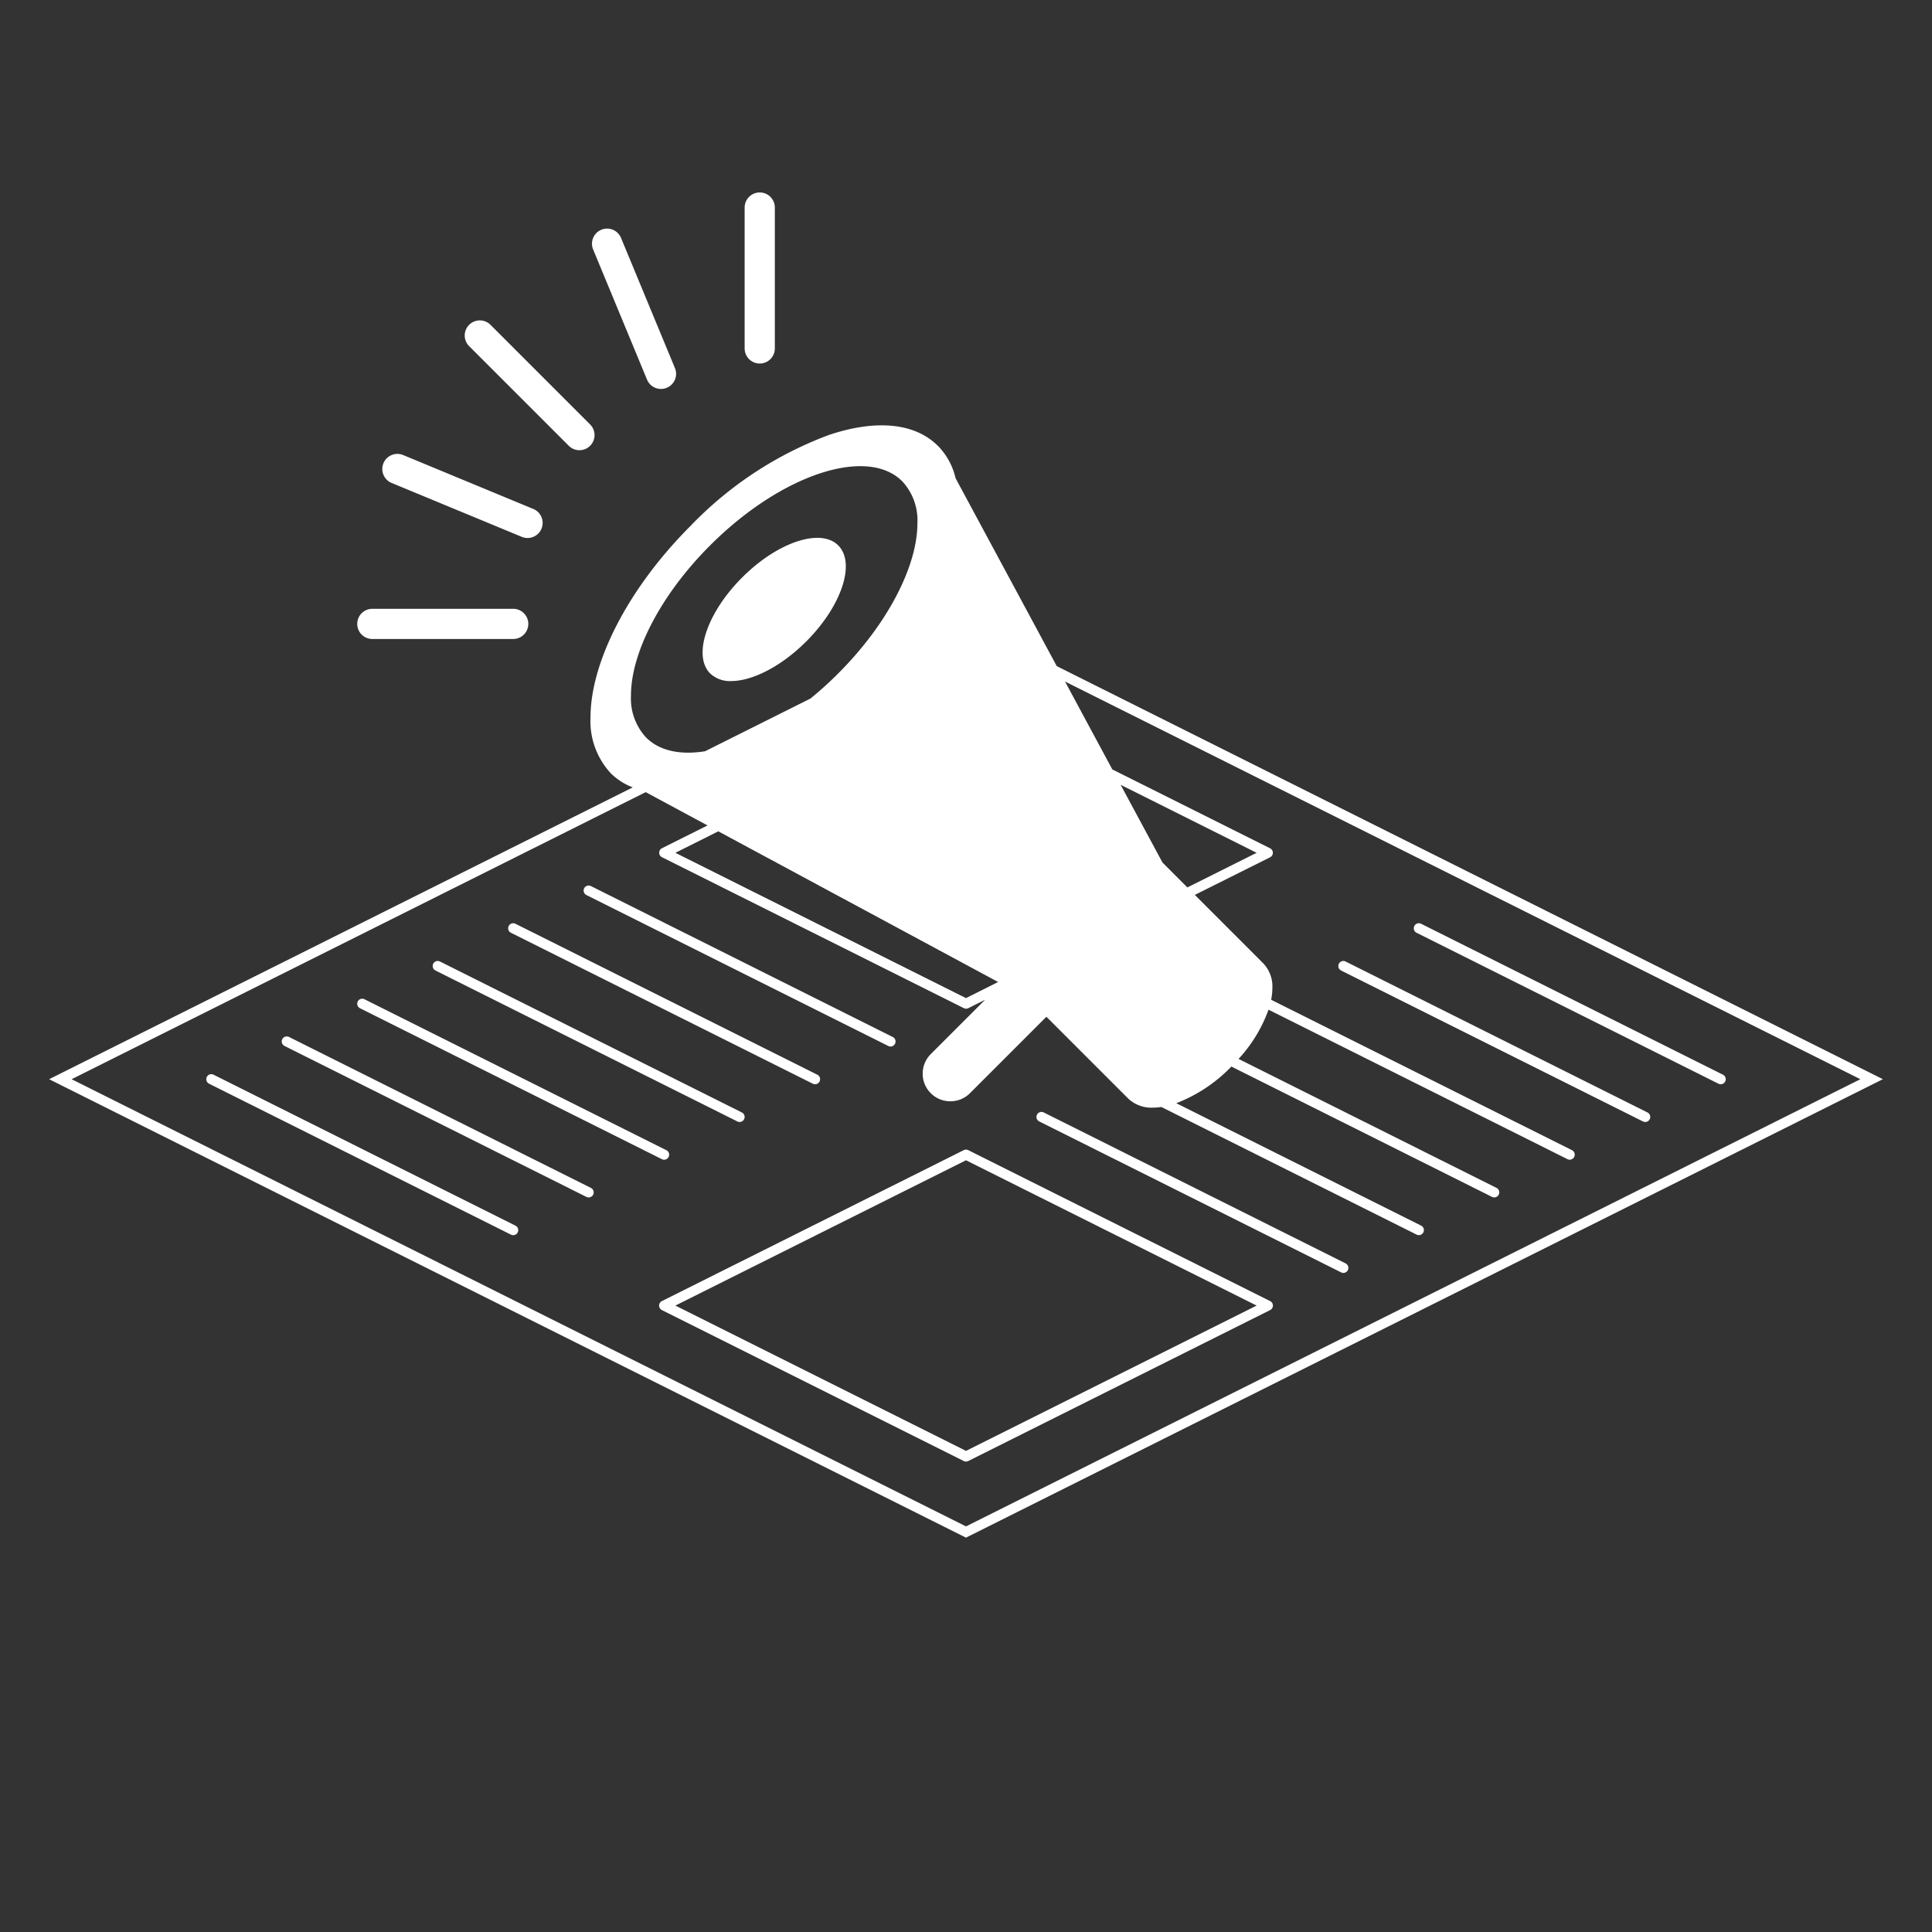 <svg id="グループ_42" data-name="グループ 42" xmlns="http://www.w3.org/2000/svg" width="192" height="192" viewBox="0 0 192 192">
  <rect x="0" y="0" width="192" height="192" fill="#333333" stroke="none"/>
  <path id="合体_3" data-name="合体 3" d="M-529.106-1756.429-620-1801.876l58-29a6.367,6.367,0,0,1-2.205-1.423c-.009-.01-.016-.022-.026-.032l-.014-.018a7.6,7.6,0,0,1-1.952-5.479c-.006-5.386,3.629-12.724,9.947-19.042a36.917,36.917,0,0,1,13.776-9.041c4.664-1.555,8.474-1.181,10.746,1.044l.018.014c.01.011.022.017.031.027a6.753,6.753,0,0,1,1.762,3.227l10.054,18.671,82.1,41.051-91.119,45.559Zm-88.657-45.446,88.881,44.441L-440-1801.876l-79.042-39.521,4.7,8.734,15.68,7.84a.5.5,0,0,1,.277.447.5.5,0,0,1-.277.446l-7.479,3.739,6.807,6.808a3.328,3.328,0,0,1,.9,2.43,6.029,6.029,0,0,1-.123,1.182l29.895,14.947a.5.5,0,0,1,.223.671.5.5,0,0,1-.447.276.507.507,0,0,1-.224-.053l-29.709-14.855-.009.027a14.389,14.389,0,0,1-2.968,4.866l25.635,12.817a.5.5,0,0,1,.222.672.5.5,0,0,1-.446.275.5.5,0,0,1-.224-.053l-25.9-12.952,0,0a15.177,15.177,0,0,1-5.475,3.642l24.33,12.165a.5.5,0,0,1,.223.671.5.5,0,0,1-.447.276.508.508,0,0,1-.224-.053l-25.365-12.683a5.8,5.8,0,0,1-.846.065,3.349,3.349,0,0,1-2.447-.9l-8.132-8.132-7.6,7.6a2.731,2.731,0,0,1-1.944.8,2.733,2.733,0,0,1-1.945-.8,2.73,2.73,0,0,1-.805-1.945,2.729,2.729,0,0,1,.805-1.944l5.4-5.4-1.669.834a.5.5,0,0,1-.223.053.505.505,0,0,1-.224-.053l-30-15a.5.5,0,0,1-.276-.446.5.5,0,0,1,.276-.447l4.529-2.265-6.145-3.309Zm60-22.5,28.882,14.44,3.194-1.6-27.812-14.975Zm48.409.968,2.472,2.473,6.882-3.441-13.515-6.758Zm-51.317-12.425c1.341,1.341,3.414,1.755,5.856,1.365l10.467-5.234a35.694,35.694,0,0,0,2.768-2.5c5-5,7.882-10.761,7.87-14.94a5.7,5.7,0,0,0-1.505-4.152c-3.515-3.514-12.063-.665-19.093,6.364-5,5-7.882,10.763-7.869,14.941A5.7,5.7,0,0,0-560.672-1835.833Zm31.566,71.9-30-15a.5.5,0,0,1-.276-.446.5.5,0,0,1,.276-.447l30-15a.5.5,0,0,1,.447,0l30,15a.5.5,0,0,1,.277.447.5.5,0,0,1-.277.446l-30,15a.5.5,0,0,1-.223.053A.505.505,0,0,1-529.106-1763.929Zm-28.658-15.447,28.882,14.44,28.882-14.44-28.882-14.441Zm66.158-3.3-30-15a.5.5,0,0,1-.223-.671.5.5,0,0,1,.671-.222l30,15a.5.5,0,0,1,.223.671.5.5,0,0,1-.447.276A.507.507,0,0,1-491.606-1782.679Zm-82.5-3.75-30-15a.5.5,0,0,1-.225-.671.5.5,0,0,1,.672-.223l30,15a.5.5,0,0,1,.225.671.5.5,0,0,1-.448.276A.487.487,0,0,1-574.1-1786.429Zm7.5-3.75-30-15a.5.5,0,0,1-.225-.672.5.5,0,0,1,.671-.223l30,15a.5.5,0,0,1,.225.672.5.5,0,0,1-.447.275A.49.49,0,0,1-566.6-1790.179Zm7.5-3.749-30-15a.5.5,0,0,1-.224-.671.5.5,0,0,1,.67-.222l30,15a.5.5,0,0,1,.224.671.5.5,0,0,1-.448.276A.5.5,0,0,1-559.106-1793.929Zm97.5-3.75-30-15a.5.5,0,0,1-.223-.671.5.5,0,0,1,.671-.223l30,15a.5.5,0,0,1,.223.671.5.5,0,0,1-.447.276A.508.508,0,0,1-461.606-1797.679Zm-90,0-30-15a.5.5,0,0,1-.224-.671.5.5,0,0,1,.671-.223l30,15a.5.5,0,0,1,.224.671.5.5,0,0,1-.448.276A.5.5,0,0,1-551.606-1797.679Zm97.5-3.75-30-15a.5.5,0,0,1-.222-.672.5.5,0,0,1,.671-.223l30,15a.5.5,0,0,1,.222.672.5.5,0,0,1-.446.275A.5.5,0,0,1-454.106-1801.429Zm-90,0-30-15a.5.5,0,0,1-.223-.672.5.5,0,0,1,.67-.223l30,15a.5.5,0,0,1,.224.672.5.5,0,0,1-.447.275A.5.5,0,0,1-544.106-1801.429Zm7.5-3.749-30-15a.5.5,0,0,1-.224-.671.5.5,0,0,1,.67-.222l30,15a.5.5,0,0,1,.224.671.5.5,0,0,1-.448.276A.5.5,0,0,1-536.606-1805.179Zm-17.7-37.019c-1.757-1.757-.333-6.031,3.182-9.545s7.789-4.939,9.545-3.182.333,6.031-3.182,9.546c-2.493,2.493-5.369,3.934-7.456,3.934A2.855,2.855,0,0,1-554.307-1842.2Zm-33.575-3.428a1.5,1.5,0,0,1-1.5-1.5,1.5,1.5,0,0,1,1.5-1.5h14a1.5,1.5,0,0,1,1.5,1.5,1.5,1.5,0,0,1-1.5,1.5Zm14.851-10.15-12.934-5.357a1.5,1.5,0,0,1-.812-1.96,1.5,1.5,0,0,1,1.959-.813l12.936,5.359a1.5,1.5,0,0,1,.811,1.96,1.5,1.5,0,0,1-1.386.925A1.505,1.505,0,0,1-573.031-1855.776Zm4.67-9.051-9.9-9.9a1.5,1.5,0,0,1,0-2.121,1.5,1.5,0,0,1,2.121,0l9.9,9.9a1.5,1.5,0,0,1,0,2.122,1.5,1.5,0,0,1-1.061.439A1.493,1.493,0,0,1-568.361-1864.827Zm7.779-6.574-5.357-12.935a1.5,1.5,0,0,1,.812-1.959,1.5,1.5,0,0,1,1.96.811l5.357,12.934a1.5,1.5,0,0,1-.812,1.96,1.5,1.5,0,0,1-.573.114A1.5,1.5,0,0,1-560.582-1871.4Zm9.7-3.1v-14a1.5,1.5,0,0,1,1.5-1.5,1.5,1.5,0,0,1,1.5,1.5v14a1.5,1.5,0,0,1-1.5,1.5A1.5,1.5,0,0,1-550.879-1874.5Z" transform="translate(624.882 1909.126)" fill="#fff" stroke="rgba(0,0,0,0)" stroke-miterlimit="10" stroke-width="1"/>
  <rect id="長方形_17" data-name="長方形 17" width="192" height="192" fill="none"/>
</svg>
